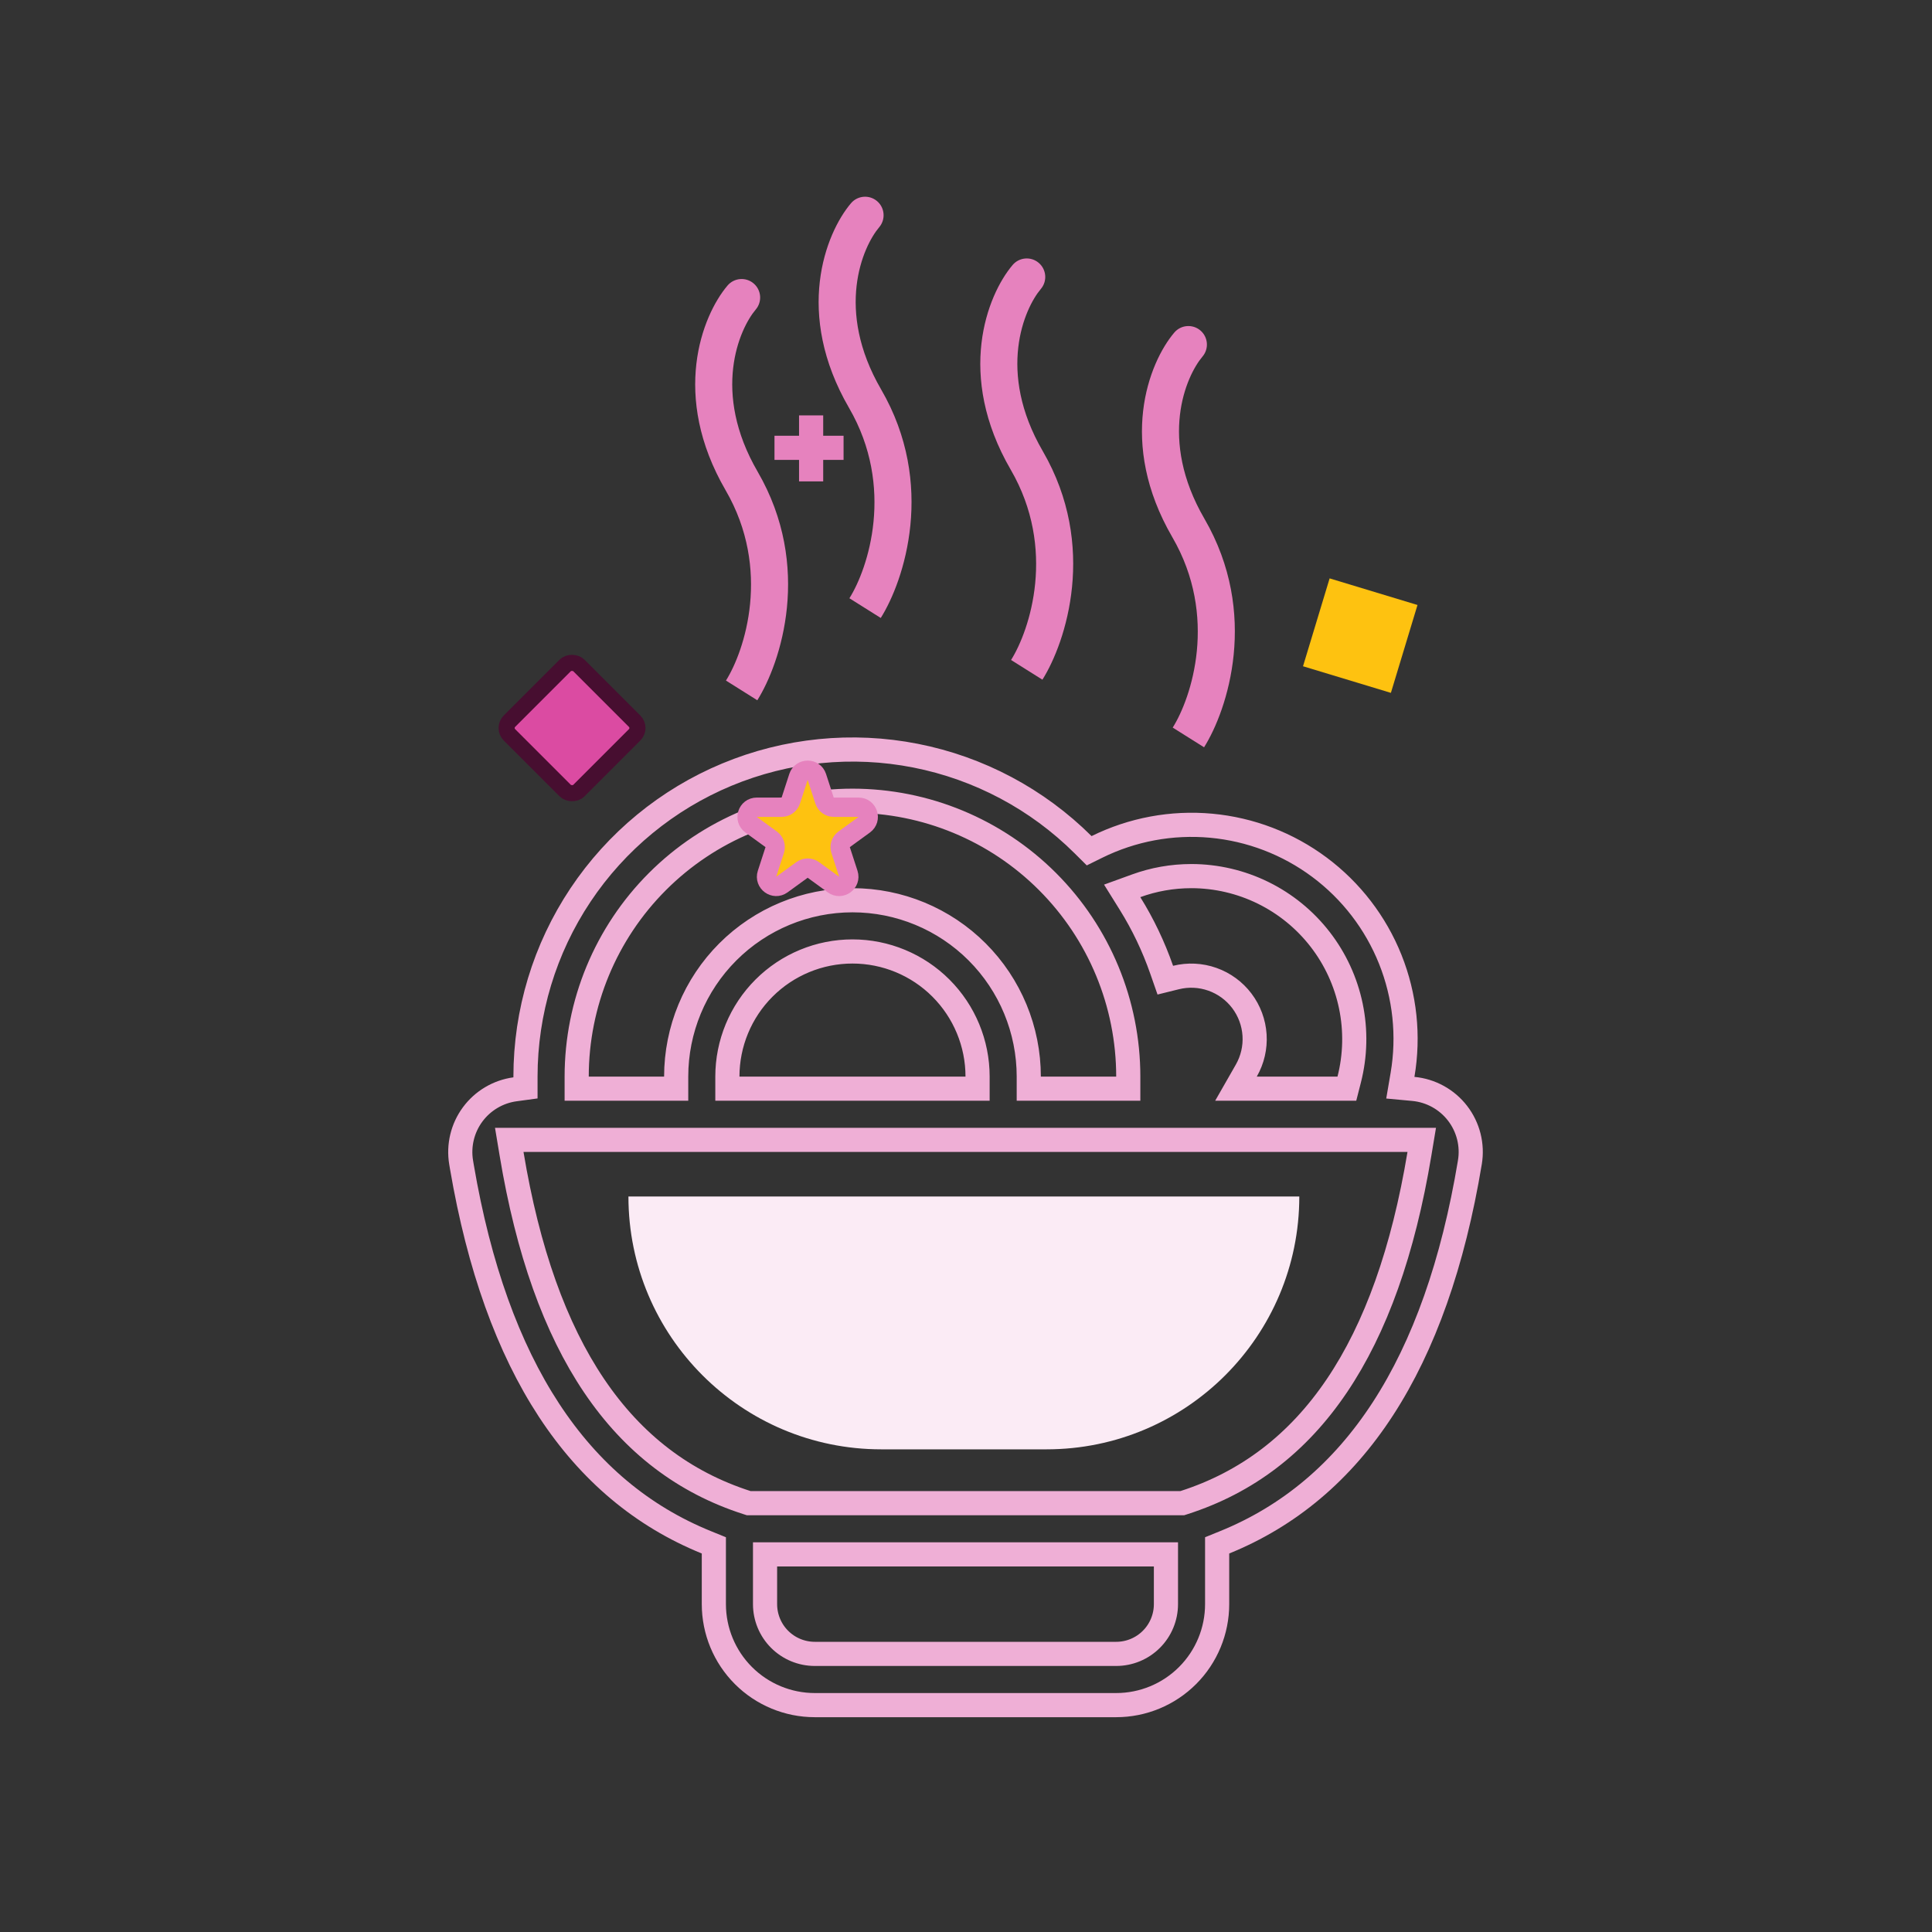 <svg xmlns="http://www.w3.org/2000/svg" width="1200" height="1200" viewBox="0 0 1200 1200" fill="none"><rect x="0" y="0" width="1200" height="1200" fill="#333333" stroke="none"/><path d="M475.188 996.36C475.188 1004.56 478.443 1012.42 484.237 1018.21C490.032 1024.01 497.892 1027.26 506.088 1027.26H693.289C701.485 1027.26 709.345 1024.01 715.14 1018.21C720.934 1012.42 724.189 1004.56 724.189 996.36V965.454H475.188V996.36ZM317.759 716.729C337.815 837.282 385.836 908.171 463.917 933.284L465.037 933.644H734.34L735.459 933.284C813.54 908.171 861.561 837.282 881.617 716.729L883.07 707.998H316.307L317.759 716.729ZM529.488 497.352C484.056 497.352 440.484 515.404 408.359 547.535C376.234 579.667 358.187 623.247 358.187 668.688V676.188H419.987V668.688C419.987 639.639 431.524 611.78 452.06 591.24C472.595 570.701 500.447 559.162 529.488 559.162C558.529 559.162 586.381 570.701 606.916 591.24C627.452 611.78 638.988 639.639 638.988 668.688V676.188H700.789V668.688C700.789 623.247 682.741 579.667 650.616 547.535C618.491 515.404 574.92 497.352 529.488 497.352ZM529.488 590.972C508.88 590.972 489.116 599.161 474.545 613.736C459.973 628.31 451.787 648.077 451.787 668.688V676.188H607.188V668.688C607.188 648.077 599.002 628.31 584.431 613.736C569.859 599.161 550.096 590.972 529.488 590.972ZM740.09 544.162C727.971 544.162 716.434 546.285 705.704 550.183L697.005 553.343L701.899 561.198C709.884 574.012 716.479 587.834 721.542 602.347L723.794 608.802L730.429 607.156C737.916 605.298 745.785 605.681 753.058 608.256C760.33 610.831 766.688 615.485 771.34 621.642C775.992 627.798 778.733 635.186 779.226 642.888C779.718 650.589 777.938 658.266 774.107 664.965L767.69 676.188H836.567L838.009 670.543C841.824 655.604 842.18 639.99 839.049 624.893C835.918 609.795 829.381 595.611 819.939 583.422C810.497 571.233 798.398 561.361 784.563 554.557C770.729 547.753 755.523 544.198 740.106 544.162H740.09ZM443.387 959.856L438.711 957.955C359.31 925.689 308.144 849.076 286.907 724.888L286.411 721.946C285.555 716.76 285.747 711.456 286.976 706.346C288.205 701.234 290.447 696.42 293.569 692.191C296.691 687.961 300.63 684.401 305.152 681.721C309.674 679.041 314.688 677.295 319.896 676.587L326.387 675.705V668.688C326.386 628.557 338.269 589.326 360.535 555.943C382.802 522.56 414.454 496.522 451.499 481.113C488.544 465.703 529.322 461.613 568.688 469.359C608.055 477.104 644.246 496.338 672.696 524.634L676.498 528.414L681.306 526.041C703.277 515.195 727.817 510.634 752.217 512.864C776.616 515.093 799.925 524.026 819.567 538.675C839.21 553.324 854.422 573.119 863.521 595.873C872.621 618.628 875.255 643.456 871.132 667.614L869.77 675.594L877.832 676.343C883.209 676.842 888.427 678.444 893.157 681.05C897.888 683.656 902.031 687.209 905.328 691.488C908.625 695.766 911.005 700.679 912.319 705.919C913.634 711.159 913.853 716.614 912.966 721.943V721.946C892.037 847.867 840.693 925.435 760.666 957.955L755.989 959.856V996.36C755.989 1012.99 749.383 1028.95 737.624 1040.71C725.865 1052.47 709.918 1059.08 693.289 1059.08H506.088C489.459 1059.08 473.511 1052.47 461.752 1040.71C449.993 1028.95 443.387 1012.99 443.387 996.36V959.856Z" stroke="#EFAFD6" stroke-width="15"></path><path d="M469.415 192.24C473.522 187.395 472.923 180.139 468.078 176.032C463.232 171.926 455.976 172.524 451.869 177.37L469.415 192.24ZM460.642 184.805L451.869 177.37C435.966 196.134 416.596 245.794 450.697 304.516L460.642 298.741L470.587 292.966C441.867 243.511 459.143 204.36 469.415 192.24L460.642 184.805ZM460.642 298.741L450.697 304.516C479.282 353.738 462.543 404.19 450.905 422.709L460.642 428.828L470.379 434.947C484.916 411.815 504.823 351.92 470.587 292.966L460.642 298.741Z" fill="#E682BE"></path><path d="M546.091 141.123C550.197 136.278 549.598 129.021 544.753 124.915C539.908 120.808 532.651 121.407 528.545 126.252L546.091 141.123ZM537.318 133.688L528.545 126.252C512.642 145.016 493.272 194.677 527.373 253.399L537.318 247.624L547.263 241.849C518.543 192.394 535.819 153.243 546.091 141.123L537.318 133.688ZM537.318 247.624L527.373 253.399C555.958 302.621 539.219 353.073 527.581 371.592L537.318 377.711L547.055 383.83C561.592 360.698 581.499 300.803 547.263 241.849L537.318 247.624Z" fill="#E682BE"></path><path d="M646.5 179.461C650.606 174.616 650.007 167.36 645.162 163.253C640.317 159.147 633.06 159.745 628.954 164.591L646.5 179.461ZM637.727 172.026L628.954 164.591C613.05 183.355 593.681 233.015 627.782 291.737L637.727 285.962L647.671 280.187C618.952 230.732 636.228 191.581 646.5 179.461L637.727 172.026ZM637.727 285.962L627.782 291.737C656.366 340.959 639.628 391.411 627.99 409.93L637.727 416.049L647.463 422.168C662.001 399.036 681.908 339.141 647.671 280.187L637.727 285.962Z" fill="#E682BE"></path><path d="M746.908 221.45C751.014 216.605 750.415 209.348 745.57 205.242C740.725 201.135 733.468 201.734 729.362 206.579L746.908 221.45ZM738.135 214.015L729.362 206.579C713.459 225.343 694.089 275.004 728.19 333.726L738.135 327.951L748.08 322.176C719.36 272.721 736.636 233.57 746.908 221.45L738.135 214.015ZM738.135 327.951L728.19 333.726C756.774 382.948 740.036 433.4 728.398 451.919L738.135 458.038L747.872 464.157C762.409 441.025 782.316 381.13 748.08 322.176L738.135 327.951Z" fill="#E682BE"></path><path d="M390.332 743.174H807.021V743.174C807.021 829.902 736.714 900.21 649.985 900.21H547.368C460.639 900.21 390.332 829.902 390.332 743.174V743.174Z" fill="#FBEBF5"></path><rect x="312.189" y="452.189" width="60.97" height="60.97" rx="6" transform="rotate(-45 312.189 452.189)" fill="#DB4BA2" stroke="#470E30" stroke-width="10"></rect><rect x="809.327" y="413.825" width="57.028" height="57.028" transform="rotate(-73.157 809.327 413.825)" fill="#FEC210"></rect><path d="M495.952 482.562C497.748 477.034 505.568 477.034 507.364 482.562L512.133 497.24C512.936 499.712 515.24 501.386 517.84 501.386H533.272C539.085 501.386 541.501 508.823 536.799 512.24L524.314 521.311C522.211 522.839 521.331 525.547 522.134 528.019L526.903 542.697C528.699 548.225 522.372 552.821 517.67 549.405L505.185 540.334C503.082 538.806 500.234 538.806 498.131 540.334L485.646 549.405C480.943 552.821 474.617 548.225 476.413 542.697L481.182 528.019C481.985 525.547 481.105 522.839 479.002 521.311L466.517 512.24C461.814 508.823 464.231 501.386 470.043 501.386H485.476C488.076 501.386 490.379 499.712 491.183 497.24L495.952 482.562Z" fill="#FEC210" stroke="#E682BE" stroke-width="12"></path><line x1="503.803" y1="258" x2="503.803" y2="299" stroke="#E682BE" stroke-width="15"></line><line x1="481.047" y1="278.151" x2="523.954" y2="278.151" stroke="#E682BE" stroke-width="15"></line></svg>